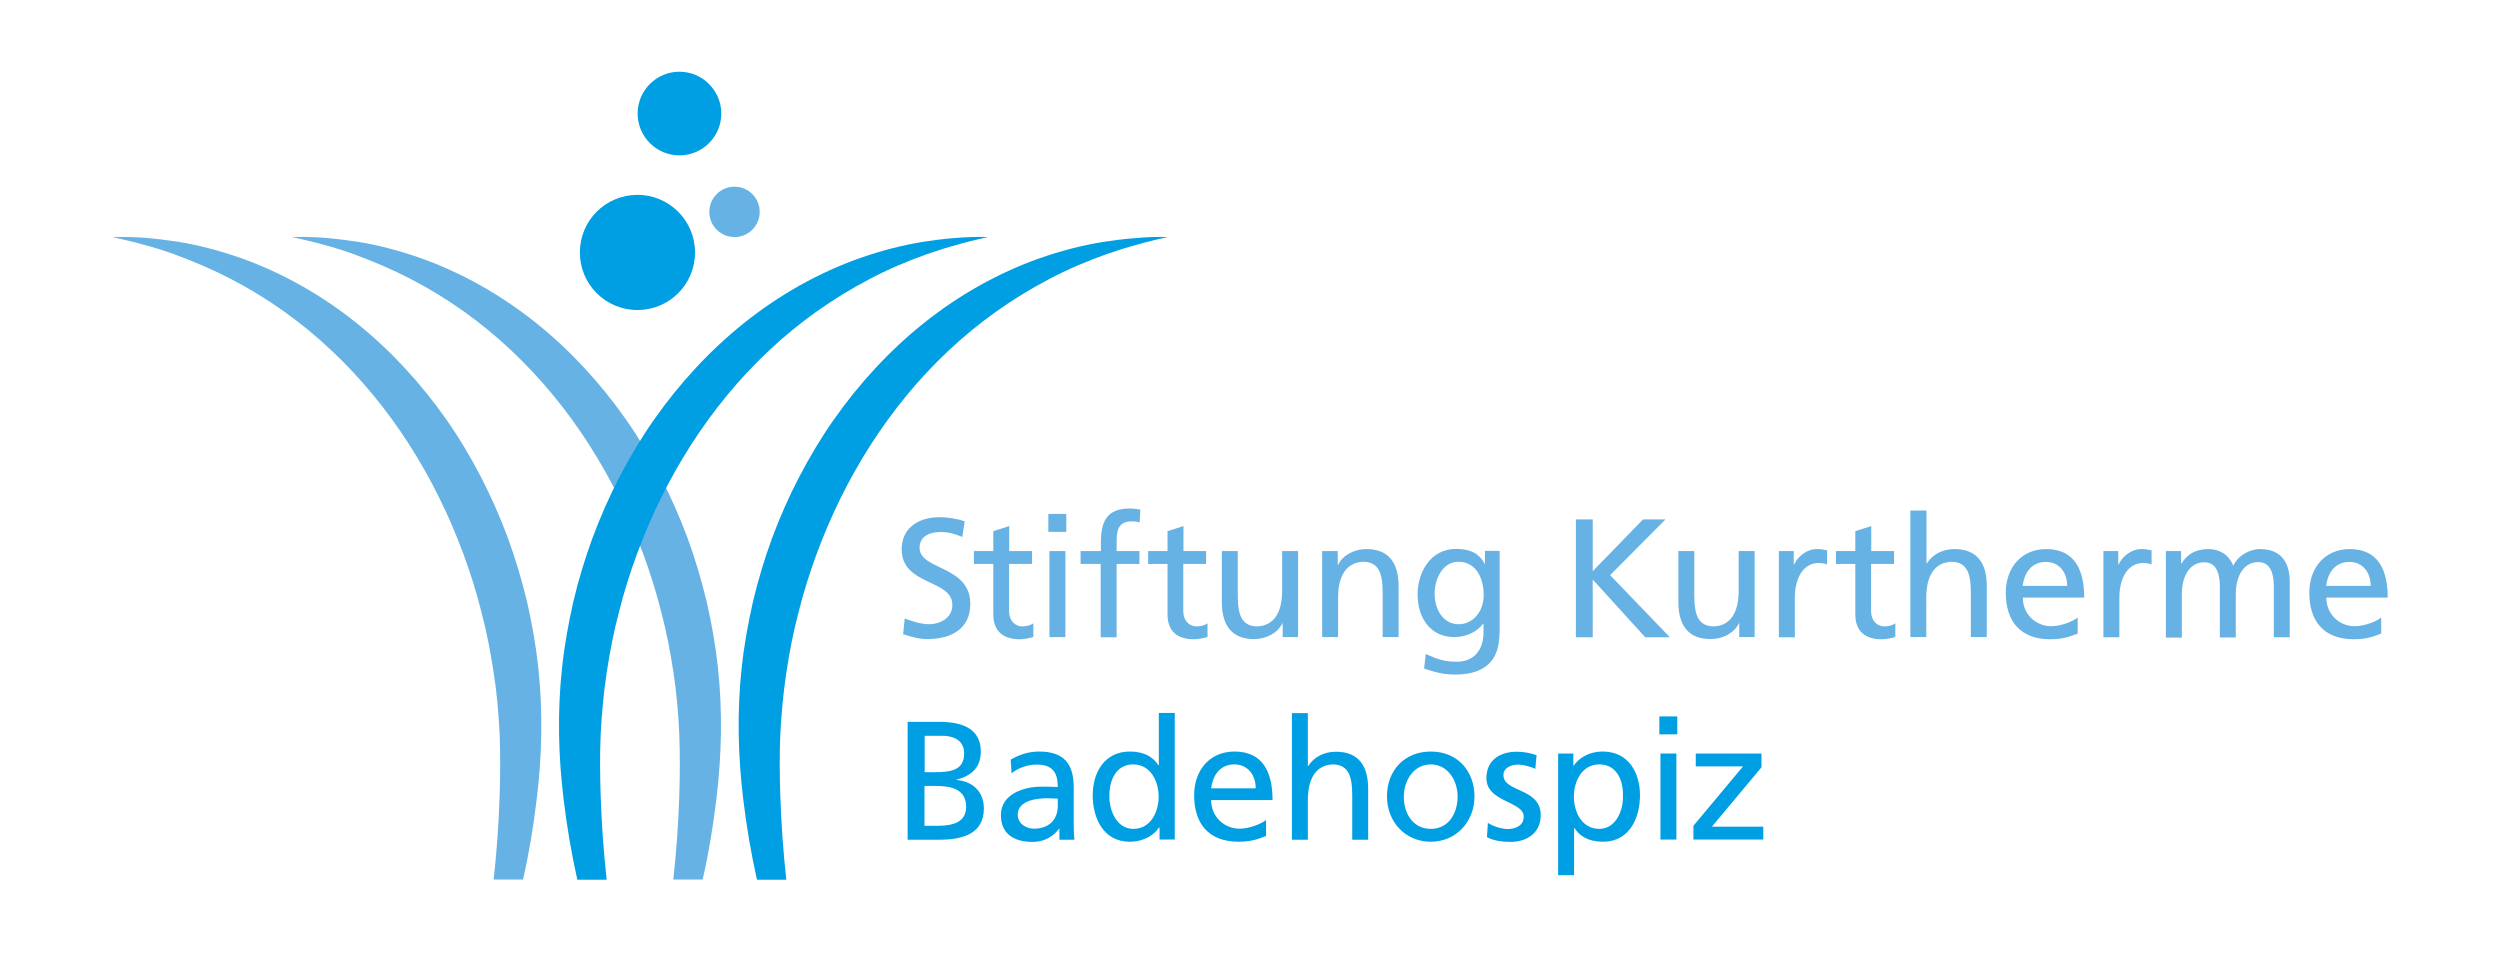 <?xml version="1.0" encoding="utf-8"?>
<!-- Generator: Adobe Illustrator 27.1.1, SVG Export Plug-In . SVG Version: 6.00 Build 0)  -->
<svg version="1.1" id="Ebene_1" xmlns="http://www.w3.org/2000/svg" xmlns:xlink="http://www.w3.org/1999/xlink" x="0px" y="0px"
	 viewBox="0 0 1380.5 530" style="enable-background:new 0 0 1380.5 530;" xml:space="preserve">
<style type="text/css">
	.st0{fill:#009FE3;}
	.st1{fill:#66B2E4;}
</style>
<path class="st0" d="M383.8,139.4c0,17.6-14.2,31.8-31.8,31.8c-17.6,0-31.8-14.2-31.8-31.8c0-17.6,14.2-31.8,31.8-31.8
	C369.6,107.6,383.8,121.9,383.8,139.4z"/>
<path class="st0" d="M398.3,62.7c0,12.8-10.4,23.1-23.1,23.1c-12.8,0-23.1-10.4-23.1-23.1c0-12.8,10.4-23.1,23.1-23.1
	C387.9,39.6,398.3,50,398.3,62.7z"/>
<path class="st1" d="M161.3,130.9c5.9-0.2,11.9,0,17.8,0.4c5.9,0.5,11.9,1.2,17.8,2.1c11.9,1.9,23.6,5,35,9
	c22.9,8.1,44.5,20.3,63.7,35.6c19.2,15.3,36,33.6,50.1,53.7c7.1,10.1,13.3,20.6,19,31.5c5.6,10.9,10.6,22.2,14.9,33.7
	c4.2,11.5,7.7,23.3,10.6,35.2c2.7,11.9,4.9,24,6.2,36.2c2.7,24.3,2.1,49-0.8,72.8c-1.8,15-4.2,29.9-7.6,44.6h-16.2
	c1.7-15.4,2.8-30.8,3.3-46.2c0.4-11.5,0.4-23,0-34.3c-0.5-11.3-1.5-22.6-3.2-33.8c-1.7-11.2-3.8-22.3-6.7-33.2
	c-2.7-10.9-6.1-21.7-10-32.3c-15.6-42.2-39.9-81.4-72.9-112.4c-16.4-15.5-35-28.8-55.4-39.4c-10.2-5.3-20.8-9.8-31.7-13.8
	c-5.5-2-11.1-3.7-16.7-5.2C172.8,133.5,167.1,132.2,161.3,130.9z"/>
<path class="st0" d="M545.6,130.9c-5.8,1.3-11.5,2.6-17.2,4.3c-5.7,1.5-11.2,3.3-16.7,5.2c-10.9,3.9-21.6,8.4-31.7,13.8
	c-20.3,10.6-38.9,23.9-55.4,39.4c-32.9,30.9-57.3,70.1-72.9,112.4c-3.9,10.6-7.3,21.4-10,32.3c-2.9,10.9-5,22-6.7,33.2
	c-1.7,11.2-2.7,22.5-3.3,33.8c-0.5,11.3-0.4,22.8,0,34.3c0.5,15.4,1.6,30.8,3.3,46.2l-16.2,0c-3.3-14.7-5.8-29.6-7.6-44.6
	c-2.9-23.8-3.5-48.5-0.8-72.8c1.3-12.2,3.5-24.2,6.2-36.2c2.8-11.9,6.4-23.7,10.6-35.2c4.3-11.5,9.2-22.7,14.9-33.7
	c5.7-10.9,12-21.5,19-31.5c14.1-20.1,30.9-38.4,50.1-53.7c19.2-15.3,40.8-27.5,63.7-35.6c11.4-4,23.2-7.1,35-9
	c5.9-0.9,11.9-1.7,17.8-2.1C533.7,130.9,539.7,130.7,545.6,130.9z"/>
<path class="st1" d="M62.1,130.9c5.9-0.2,11.9,0,17.8,0.4c5.9,0.5,11.9,1.2,17.8,2.1c11.9,1.9,23.6,5,35,9
	c22.9,8.1,44.5,20.3,63.7,35.6c19.2,15.3,36,33.6,50.1,53.7c7.1,10.1,13.3,20.6,19,31.5c5.6,10.9,10.6,22.2,14.9,33.7
	c4.2,11.5,7.7,23.3,10.6,35.2c2.7,11.9,4.9,24,6.2,36.2c2.7,24.3,2.1,49-0.8,72.8c-1.8,15-4.2,29.9-7.6,44.6l-16.2,0
	c1.7-15.4,2.8-30.8,3.3-46.2c0.4-11.5,0.4-23,0-34.3c-0.6-11.3-1.5-22.6-3.3-33.8c-1.7-11.2-3.8-22.3-6.7-33.2
	c-2.7-10.9-6.1-21.7-10-32.3c-15.6-42.2-39.9-81.4-72.9-112.4c-16.4-15.5-35-28.8-55.4-39.4c-10.2-5.3-20.8-9.8-31.7-13.8
	c-5.5-2-11.1-3.7-16.7-5.2C73.6,133.5,67.8,132.2,62.1,130.9z"/>
<path class="st0" d="M644.8,130.9c-5.8,1.3-11.5,2.6-17.2,4.3c-5.7,1.5-11.2,3.3-16.7,5.2c-10.9,3.9-21.6,8.4-31.7,13.8
	c-20.3,10.6-38.9,23.9-55.4,39.4c-32.9,30.9-57.3,70.1-72.9,112.4c-3.9,10.6-7.3,21.4-10,32.3c-2.9,10.9-5,22-6.7,33.2
	c-1.7,11.2-2.7,22.5-3.3,33.8c-0.5,11.3-0.4,22.8,0,34.3c0.5,15.4,1.6,30.8,3.3,46.2h-16.2c-3.3-14.7-5.8-29.6-7.6-44.6
	c-2.9-23.8-3.5-48.5-0.8-72.8c1.3-12.2,3.5-24.2,6.2-36.2c2.8-11.9,6.4-23.7,10.6-35.2c4.3-11.5,9.2-22.7,14.9-33.6
	c5.7-10.9,12-21.5,19-31.5c14.1-20.1,30.9-38.4,50.1-53.7c19.2-15.3,40.8-27.5,63.7-35.6c11.4-4,23.2-7.1,35-9
	c5.9-0.9,11.9-1.7,17.8-2.1C633,130.9,638.9,130.7,644.8,130.9z"/>
<path class="st1" d="M419.5,117c0,7.7-6.2,13.9-13.9,13.9c-7.7,0-13.9-6.2-13.9-13.9c0-7.7,6.2-13.9,13.9-13.9
	C413.3,103.1,419.5,109.3,419.5,117z"/>
<g>
	<path class="st1" d="M531.4,296.5c-4.8-1.9-7.4-2.7-12.2-2.7c-5.2,0-11.4,1.9-11.4,8.7c0,12.5,28,9.6,28,31
		c0,13.9-10.7,19.4-23.8,19.4c-4.6,0-9-1.3-13.3-2.7l0.9-8.7c3.2,1.3,8.8,3.2,13.5,3.2c5.3,0,12.8-3,12.8-10.6
		c0-14.5-28-10.5-28-30.8c0-11.6,9.1-17.7,20.9-17.7c4.3,0,9.4,0.7,13.9,2.3L531.4,296.5z"/>
	<path class="st1" d="M569.8,311.4h-12.6v26c0,5.5,3.4,8.5,7.4,8.5c2.7,0,4.7-0.8,6-1.7v7.5c-2,0.6-4.7,1.3-7.5,1.3
		c-9,0-14.6-4.3-14.6-13.8v-27.8h-10.7v-7.1h10.7v-11l8.8-2.8v13.8h12.6V311.4z"/>
	<path class="st1" d="M588.8,293.7h-9.9v-9.9h9.9V293.7z M579.5,304.3h8.8v47.5h-8.8V304.3z"/>
	<path class="st1" d="M607.9,311.4h-11.2v-7.1h11.2v-4.4c0-11.6,3-19.1,15.9-19.1c2.2,0,4.1,0.3,5.9,0.6l-0.4,7.1
		c-1-0.4-2.7-0.6-4.2-0.6c-7.6,0-8.5,4.8-8.5,11.3v5.1h12.6v7.1h-12.6v40.5h-8.8V311.4z"/>
	<path class="st1" d="M666,311.4h-12.6v26c0,5.5,3.4,8.5,7.4,8.5c2.7,0,4.7-0.8,6-1.7v7.5c-2,0.6-4.7,1.3-7.5,1.3
		c-9,0-14.6-4.3-14.6-13.8v-27.8h-10.7v-7.1h10.7v-11l8.8-2.8v13.8H666V311.4z"/>
	<path class="st1" d="M716.8,351.8h-8.5v-7.6h-0.2c-2.6,5.4-8.9,8.7-15.6,8.7c-12.3,0-17.8-7.6-17.8-20.4v-28.2h8.8v24.6
		c0,11.1,2.4,16.5,10.1,17c10,0,14.4-8,14.4-19.6v-22h8.8V351.8z"/>
	<path class="st1" d="M730.2,304.3h8.5v7.6h0.2c2.6-5.4,9-8.7,15.6-8.7c12.3,0,17.8,7.6,17.8,20.4v28.2h-8.8v-24.6
		c0-11.1-2.4-16.5-10.1-17c-10,0-14.5,8-14.5,19.6v22h-8.8V304.3z"/>
	<path class="st1" d="M828,349.8c0,14.5-7.5,22.7-24.5,22.7c-5,0-9.4-0.7-17.1-3.3l0.9-8.1c6.7,3.1,10.7,4.3,17.2,4.3
		c9.2,0,14.7-6.2,14.7-16.3v-4.7h-0.2c-3.7,4.9-9.9,7.4-15.9,7.4c-13.6,0-20.3-11.1-20.3-23.4c0-12.2,6.9-25.3,21.3-25.3
		c8.4,0,13.1,3.1,15.7,8.2h0.2v-7.1h8.1V349.8z M819.3,328.6c0-9.9-4.6-18.4-13.9-18.4c-8.9,0-13.2,9.6-13.2,17.7
		c0,9,5,16.8,13.2,16.8C813.6,344.7,819.3,337.5,819.3,328.6z"/>
	<path class="st1" d="M870.2,286.8h9.3v28.6l27.8-28.6h12.4l-30.6,30.8l33,34.3h-13.6l-29-31.9v31.9h-9.3V286.8z"/>
	<path class="st1" d="M968.9,351.8h-8.5v-7.6h-0.2c-2.6,5.4-8.9,8.7-15.6,8.7c-12.3,0-17.8-7.6-17.8-20.4v-28.2h8.8v24.6
		c0,11.1,2.4,16.5,10.1,17c10,0,14.4-8,14.4-19.6v-22h8.8V351.8z"/>
	<path class="st1" d="M982.3,304.3h8.2v7.4h0.2c2.3-4.9,7.4-8.5,12.4-8.5c2.6,0,3.9,0.3,5.8,0.7v7.8c-1.6-0.7-3.4-0.8-4.8-0.8
		c-7.8,0-13,7.5-13,19.4v21.6h-8.8V304.3z"/>
	<path class="st1" d="M1045.8,311.4h-12.6v26c0,5.5,3.4,8.5,7.4,8.5c2.7,0,4.7-0.8,6-1.7v7.5c-2,0.6-4.7,1.3-7.5,1.3
		c-9,0-14.6-4.3-14.6-13.8v-27.8h-10.7v-7.1h10.7v-11l8.8-2.8v13.8h12.6V311.4z"/>
	<path class="st1" d="M1055,281.9h8.8v29.2h0.2c3.2-5,8.7-7.9,15.3-7.9c12.3,0,17.8,7.6,17.8,20.4v28.2h-8.8v-24.6
		c0-11.1-2.4-16.5-10.1-17c-10,0-14.5,8-14.5,19.6v22h-8.8V281.9z"/>
	<path class="st1" d="M1147.2,349.9c-3.4,1.2-7.2,3.1-15,3.1c-16.9,0-24.6-10.3-24.6-25.7c0-14.1,8.9-24.1,22.3-24.1
		c15.8,0,21,11.6,21,26.8h-33.9c0,9.4,7.4,15.8,15.7,15.8c5.8,0,12.5-3,14.6-4.8V349.9z M1141.5,323.5c0-7.3-4.3-13.2-11.8-13.2
		c-8.6,0-12.1,7.1-12.8,13.2H1141.5z"/>
	<path class="st1" d="M1161.5,304.3h8.2v7.4h0.2c2.3-4.9,7.4-8.5,12.4-8.5c2.6,0,3.9,0.3,5.8,0.7v7.8c-1.6-0.7-3.4-0.8-4.8-0.8
		c-7.8,0-13,7.5-13,19.4v21.6h-8.8V304.3z"/>
	<path class="st1" d="M1196.2,304.3h8.2v6.9h0.2c3.4-5.5,8.1-8,15.1-8c5.5,0,11,2.8,13.5,9.2c3.3-6.8,10.4-9.2,14.7-9.2
		c12.1,0,16.5,7.8,16.5,18.2v30.5h-8.8v-28.3c0-5.9-1.4-13.2-8.5-13.2c-8.9,0-12.5,8.8-12.5,17.6v24h-8.8v-28.3
		c0-5.9-1.4-13.2-8.5-13.2c-8.9,0-12.5,8.8-12.5,17.6v24h-8.8V304.3z"/>
	<path class="st1" d="M1314.8,349.9c-3.4,1.2-7.2,3.1-15,3.1c-16.9,0-24.6-10.3-24.6-25.7c0-14.1,8.9-24.1,22.3-24.1
		c15.8,0,21,11.6,21,26.8h-33.9c0,9.4,7.4,15.8,15.7,15.8c5.8,0,12.5-3,14.6-4.8V349.9z M1309.1,323.5c0-7.3-4.3-13.2-11.8-13.2
		c-8.6,0-12.1,7.1-12.8,13.2H1309.1z"/>
	<path class="st0" d="M501.2,398.6h17.6c13.5,0,22.8,4.4,22.8,16.4c0,8.9-5.2,13.4-13.4,15.5v0.2c8.9,0.7,15.1,6.5,15.1,15.7
		c0,14-11.6,17.3-24.8,17.3h-17.3V398.6z M510.6,426.4h5.1c9,0,16.7-0.8,16.7-10.4c0-7.7-6.6-9.7-12-9.7h-9.8V426.4z M510.6,456h7
		c8.4,0,15.9-1.8,15.9-10.5c0-10.1-8.9-11.5-16.9-11.5h-6.1V456z"/>
	<path class="st0" d="M558.1,419.5c4.4-2.6,9.6-4.5,15.7-4.5c13.6,0,19.1,6.7,19.1,19.7v19.7c0,5.4,0.2,7.9,0.4,9.3H585v-6.1h-0.2
		c-2.1,2.9-6.7,7.3-14.7,7.3c-10.3,0-17.4-4.5-17.4-14.8c0-11.9,13.1-15.7,22.1-15.7c3.4,0,5.9,0,9.3,0.2c0-8.2-3-12.4-11.7-12.4
		c-4.9,0-10.3,1.9-13.8,4.8L558.1,419.5z M584.1,441c-1.9,0-3.7-0.2-5.6-0.2c-4.8,0-16.5,0.7-16.5,9.1c0,5,4.8,7.7,8.9,7.7
		c8.7,0,13.2-5.4,13.2-12.5V441z"/>
	<path class="st0" d="M640.2,457H640c-2.3,3.5-7.7,7.8-16.2,7.8c-14.4,0-20.4-12.8-20.4-25.7c0-12.8,6.7-24.1,20.5-24.1
		c8.3,0,13,3.3,15.8,7.6h0.2v-28.9h8.8v69.9h-8.4V457z M625.8,457.7c9.9,0,14-9.8,14-17.7c0-8.9-4.6-17.9-14.1-17.9
		c-9.5,0-13.2,8.9-13.1,17.6C612.5,447.2,616.4,457.7,625.8,457.7z"/>
	<path class="st0" d="M699,461.7c-3.4,1.2-7.2,3.1-15,3.1c-16.9,0-24.6-10.3-24.6-25.7c0-14.1,8.9-24.1,22.3-24.1
		c15.8,0,21,11.6,21,26.8h-33.9c0,9.4,7.4,15.8,15.7,15.8c5.8,0,12.5-3,14.6-4.8V461.7z M693.4,435.3c0-7.3-4.3-13.2-11.8-13.2
		c-8.6,0-12.1,7.1-12.8,13.2H693.4z"/>
	<path class="st0" d="M713.4,393.8h8.8v29.2h0.2c3.2-5,8.7-7.9,15.3-7.9c12.3,0,17.8,7.6,17.8,20.4v28.2h-8.8v-24.6
		c0-11.1-2.4-16.5-10.1-17c-10,0-14.4,8-14.4,19.6v22h-8.8V393.8z"/>
	<path class="st0" d="M790.1,415c14.4,0,24.1,10.4,24.1,24.9c0,13.6-9.9,24.9-24.1,24.9c-14.4,0-24.2-11.3-24.2-24.9
		C765.8,425.5,775.5,415,790.1,415z M790.1,457.7c10.3,0,14.8-9.3,14.8-17.8c0-9-5.5-17.8-14.8-17.8c-9.4,0-14.9,8.8-14.9,17.8
		C775.1,448.4,779.7,457.7,790.1,457.7z"/>
	<path class="st0" d="M821.6,454.4c3.4,2.2,8.4,3.4,10.9,3.4c4,0,8.9-1.7,8.9-6.8c0-8.7-20.6-7.9-20.6-21.3
		c0-9.9,7.4-14.6,16.8-14.6c4.1,0,7.5,0.8,10.9,1.9l-0.7,7.6c-2-1.2-7.2-2.4-9.2-2.4c-4.5,0-8.4,1.9-8.4,5.8
		c0,9.7,20.6,6.9,20.6,22.1c0,10.2-8.1,14.8-16.6,14.8c-4.5,0-9-0.5-13.1-2.6L821.6,454.4z"/>
	<path class="st0" d="M860.4,416.1h8.4v6.7h0.2c2.3-3.5,7.7-7.8,16.1-7.8c13.8,0,20.5,11.3,20.5,24.1c0,13-6.1,25.7-20.4,25.7
		c-8.4,0-13.1-3.3-15.8-7.6h-0.2v26.1h-8.8V416.1z M883.2,422.1c-9.5,0-14.1,9-14.1,17.9c0,7.9,4.1,17.7,14,17.7
		c9.4,0,13.3-10.5,13.1-18C896.5,431.1,892.8,422.1,883.2,422.1z"/>
	<path class="st0" d="M926.2,405.5h-9.9v-9.9h9.9V405.5z M916.9,416.1h8.8v47.5h-8.8V416.1z"/>
	<path class="st0" d="M935.1,456l27.4-32.8h-26.1v-7.1h36.3v7.6l-27.4,32.8h28.4v7.1h-38.6V456z"/>
</g>
</svg>
